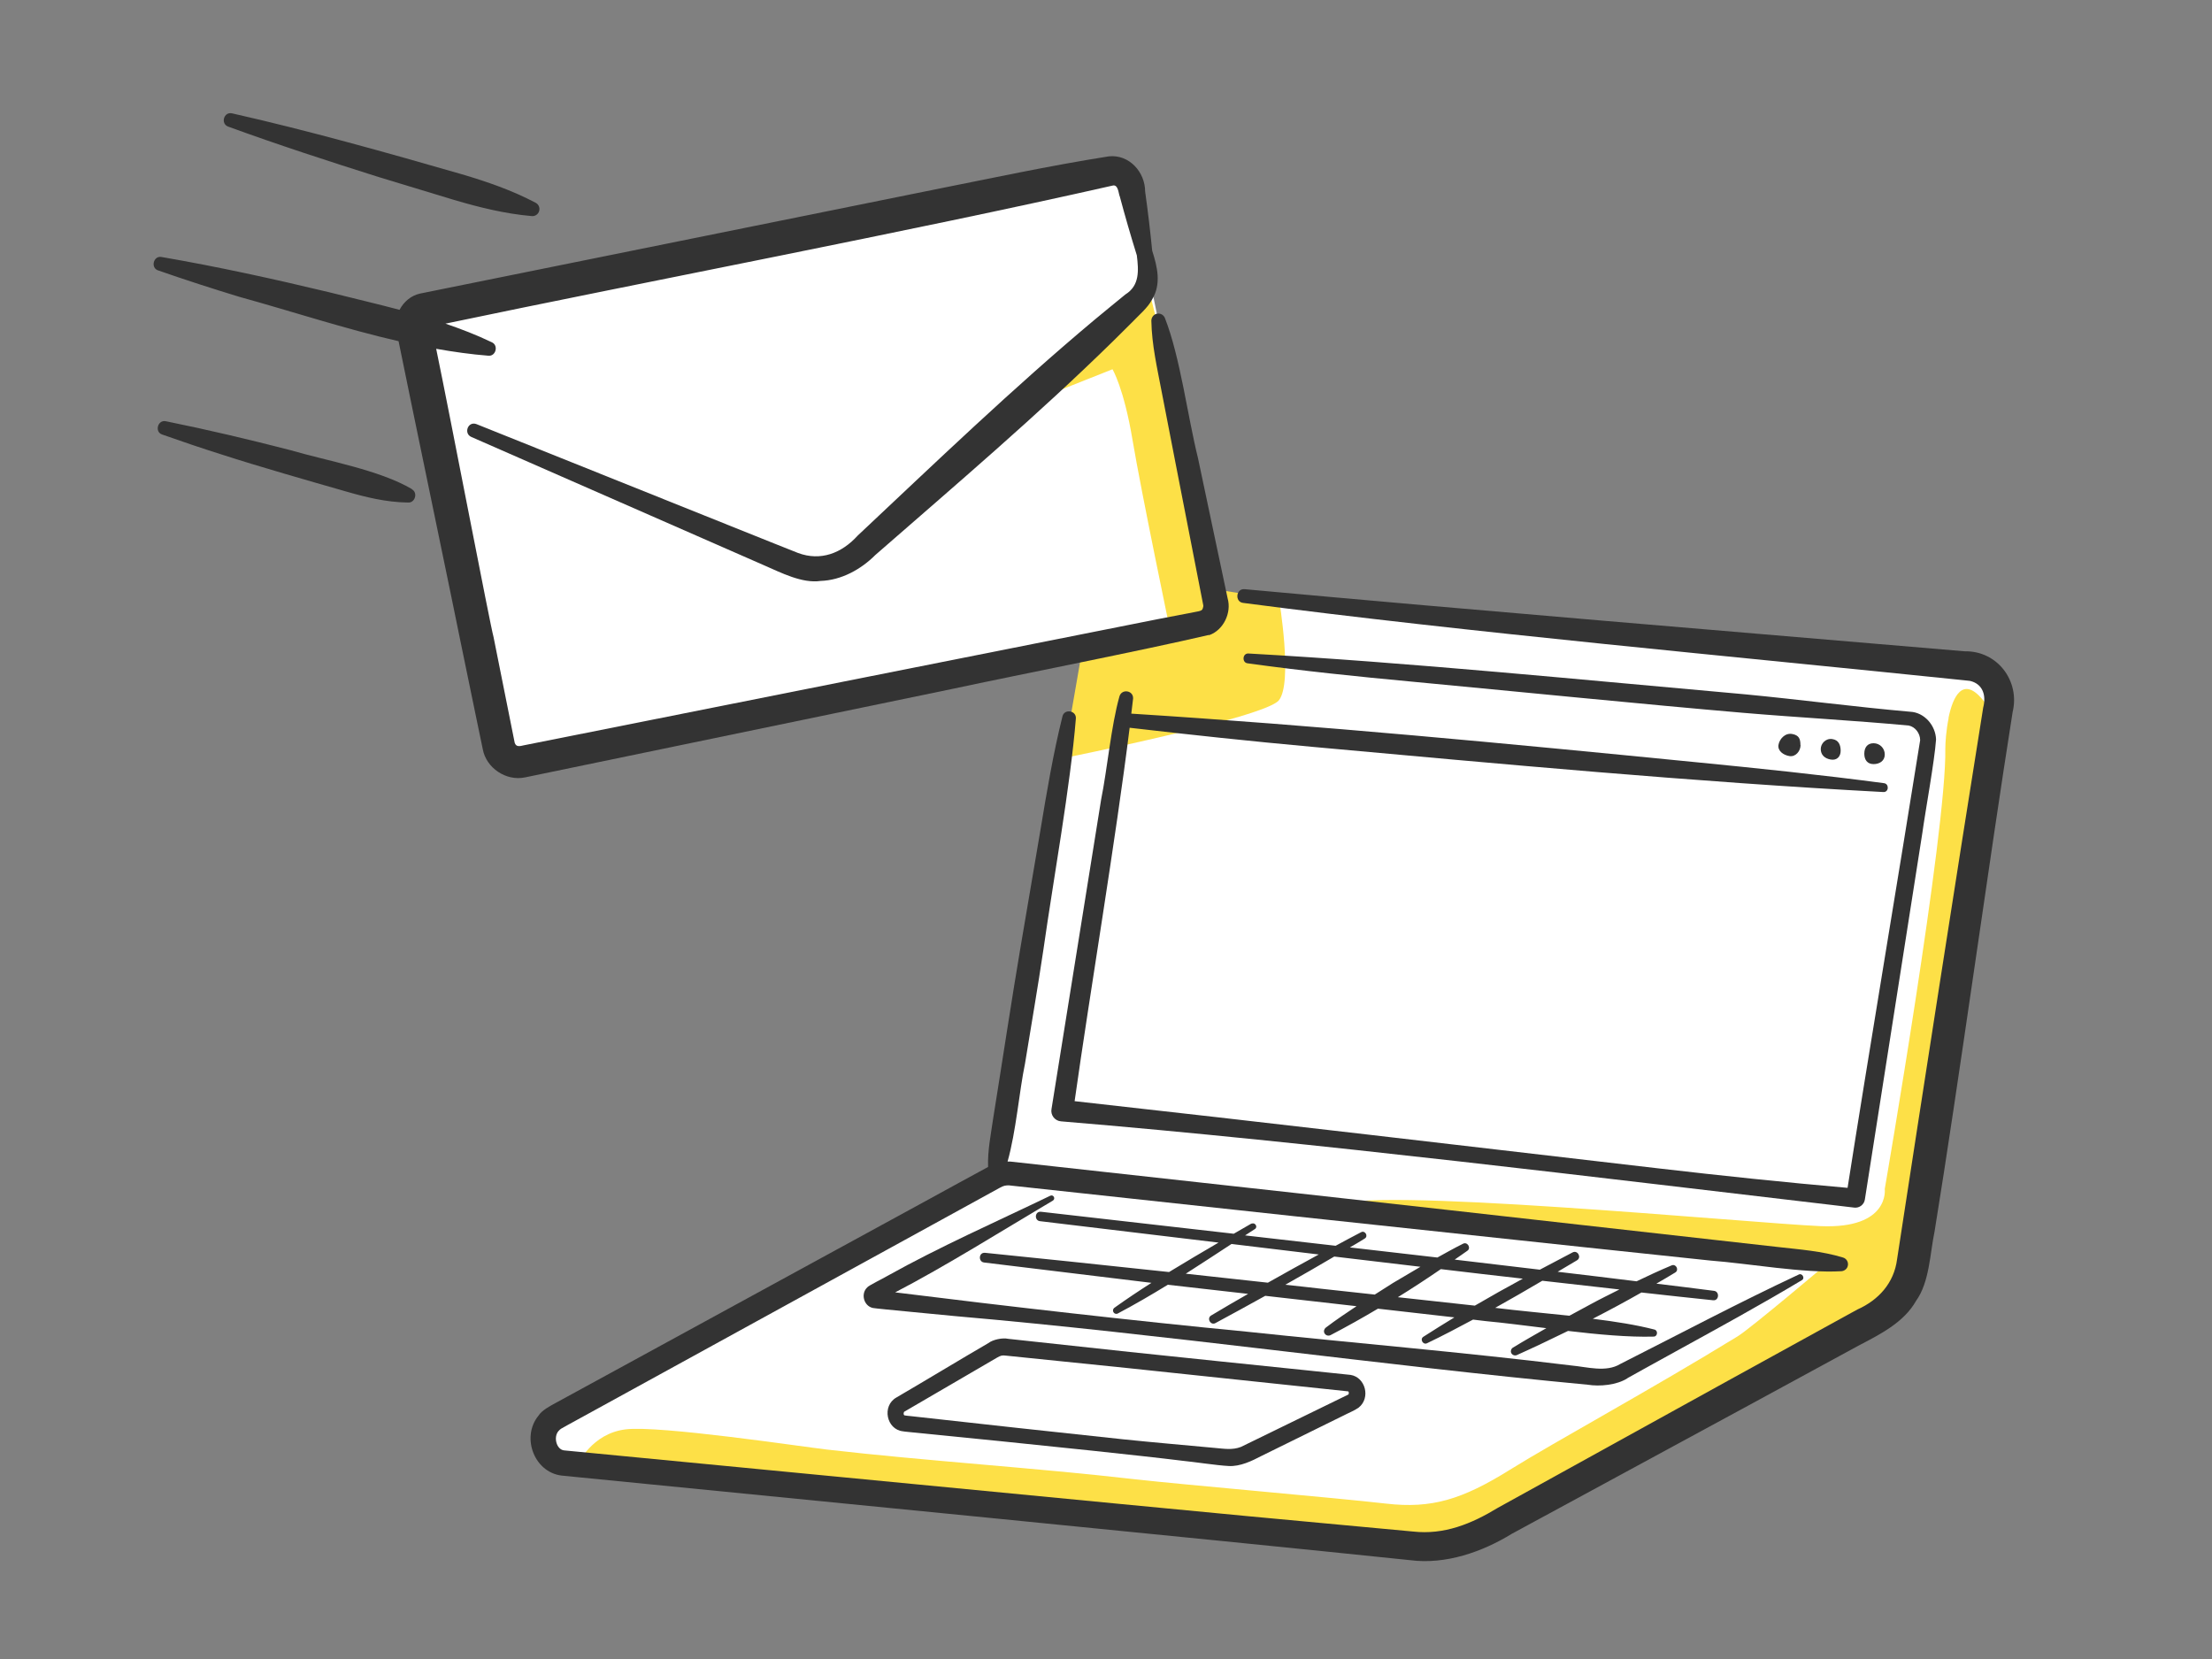 <?xml version="1.0" encoding="UTF-8"?>
<svg id="_レイヤー_2" data-name="レイヤー 2" xmlns="http://www.w3.org/2000/svg" viewBox="0 0 160 120">
  <rect x="0" y="0" width="160" height="120" fill="#808080" stroke="none"/>
  <defs>
    <style>
      .cls-1 {
        fill: #333;
      }

      .cls-1, .cls-2, .cls-3, .cls-4 {
        stroke-width: 0px;
      }

      .cls-2 {
        fill: none;
      }

      .cls-3 {
        fill: #fde047;
      }

      .cls-4 {
        fill: #fff;
      }
    </style>
  </defs>
  <g id="_アウトライン" data-name="アウトライン">
    <g>
      <g>
        <path class="cls-4" d="M87.93,43.6l-4.17-20.5-.8-3.95-1.16-5.69c-.15-.72-.85-1.19-1.58-1.05l-49.5,10.06c-.55.11-.9.65-.79,1.2l6.16,30.31c.16.79.93,1.3,1.72,1.14l49.11-9.98c.7-.14,1.16-.83,1.01-1.53Z"/>
        <path class="cls-4" d="M142.58,48.2s-47.14-4.31-52.59-5.09l-10.58-.53s-6.4,35.21-6.8,38.24-.28,4.11-.63,4.3l-31.81,17.41c-.5.27-.83.8-.88,1.39-.08.96.58,1.82,1.48,1.91l61.37,5.99c1.88.18,3.77-.21,5.45-1.13l28.06-15.36c1.45-.79,2.46-2.28,2.73-4l6.19-40.36c.21-1.37-.71-2.64-2-2.76Z"/>
      </g>
      <rect class="cls-2" width="160" height="120"/>
      <g>
        <path class="cls-3" d="M73.87,29.33l6.6-2.62s.82,1.35,1.45,5.12,2.77,14.02,2.77,14.02c.87-.17,1.73-.33,2.6-.5.22-.04.46-.1.59-.27.14-.19.11-.45.07-.69-.93-5.84-2.05-11.65-3.37-17.41-.36-1.58-1.61-6.56-1.61-6.56,0,0-3.3,3.61-4.04,4.49-.66.79-5.06,4.42-5.06,4.42Z"/>
        <path class="cls-3" d="M140.95,51.94c-.18.88-.24,1.79-.24,2.21.11,5.87-4.38,31.85-4.38,31.85,0,0,.38,2.9-4.64,2.69-5.02-.21-33.74-2.98-35.02-1.42,2.22.89,35.54,4.09,35.54,4.09,0,0-5.6,4.74-6.52,5.3-6.39,3.92-13.02,7.51-16.47,9.65-3.45,2.15-5.66,2.83-8.96,2.45-3.54-.41-14.61-1.36-18.16-1.76-7.21-.83-15.08-1.32-22.29-2.15-1.89-.22-12.1-1.76-14.56-1.46s-3.45,2.53-3.45,2.53c0,0,60.29,6.59,63.28,5.8,8.56-2.26,12.67-6.44,20.36-10.82,2.07-1.18,6.6-3.34,9.4-5.02s2.95-2.82,3.48-5.25c2.38-11,2.59-22.31,5.44-33.22.6-2.29,1.31-4.86-.39-6.85-1.4-1.64-2.11-.19-2.43,1.37Z"/>
        <path class="cls-3" d="M92.5,50.66c-1.03,1.25-15.58,4.18-15.58,4.18l1.25-7.21s8.21-2.12,9.7-2.54-.22-2.5-.22-2.5l4.87.77s1.01,6.05-.02,7.3Z"/>
      </g>
      <g>
        <path class="cls-1" d="M87.47,45.94c1.04-.37,1.62-1.63,1.33-2.65,0,0-2.15-10.17-2.15-10.17-.74-2.97-1.28-7.29-2.39-10.12-.08-.19-.26-.32-.48-.32-.28,0-.5.24-.5.52.03,1.76.43,3.45.75,5.15l.99,5.1,1.99,10.2c.03.14.03.16.03.19-.07.33-.06.33-.72.45l-2.55.49c-13.54,2.68-32.31,6.43-45.88,9.13-.27.06-.55.15-.66-.18l-.51-2.55s-1.02-5.1-1.02-5.1c-.25-.89-3.08-15.68-4.15-20.85,1.25.22,2.51.4,3.78.5.54.05.74-.75.25-.97-1.1-.53-2.22-.96-3.36-1.35,14.65-3.07,33.65-6.68,48.23-9.98.45-.14.45.59.55.79.38,1.42.79,2.84,1.23,4.25.13,1.08.22,2.18-.83,2.83-.45.36-1.79,1.47-2.24,1.84-5.92,4.96-11.49,10.31-17.12,15.6-1.17,1.29-2.69,1.86-4.31,1.26l-1.76-.7c-4.63-1.86-16.7-6.7-21.5-8.62-.62-.24-.95.66-.39.92l14.14,6.2,7.07,3.1c1.18.51,2.73,1.32,4.07,1.12,1.5-.05,2.92-.84,3.95-1.87,5.82-5.08,11.7-10.08,17.22-15.49,0,0,1.37-1.36,1.37-1.36.44-.47,1.12-1.03,1.43-1.63.69-1.13.38-2.38.01-3.54-.14-1.43-.31-2.86-.51-4.28,0-1.4-1.15-2.7-2.63-2.54-4.32.68-8.57,1.6-12.85,2.45-9.34,1.89-26.49,5.36-35.66,7.21l-1.33.27c-.65.15-1.16.6-1.46,1.17-1.7-.45-3.42-.85-5.13-1.28-4-.96-8.02-1.84-12.08-2.54-.59-.12-.82.79-.25.97,1.95.68,3.9,1.31,5.87,1.91,3.84,1.06,7.64,2.32,11.52,3.21.58,2.9,4.32,20.86,4.51,21.87l1.05,5.09s.53,2.55.53,2.55c.25,1.37,1.7,2.33,3.06,2.04,6.71-1.39,23.95-4.96,30.86-6.39,5.04-1.08,13.66-2.76,18.59-3.91Z"/>
        <path class="cls-1" d="M16.51,9.16c3.59,1.31,7.22,2.49,10.86,3.64l5.47,1.66c1.83.54,3.68,1,5.62,1.17.2.02.4-.08.5-.27.13-.25.04-.56-.21-.69-1.72-.91-3.53-1.53-5.36-2.07-5.33-1.54-11.22-3.19-16.6-4.4-.6-.14-.86.75-.28.96Z"/>
        <path class="cls-1" d="M29.8,35.38c-2.38-1.4-6.17-2.05-8.8-2.82-2.98-.77-5.98-1.48-9-2.09-.59-.13-.84.77-.27.96,1.45.51,2.91,1.01,4.38,1.47,2.56.83,6.23,1.88,8.85,2.63,1.48.43,2.97.8,4.56.82.51.03.72-.72.27-.96Z"/>
        <path class="cls-1" d="M142.11,47.11c-17.24-1.47-34.86-2.91-52.05-4.49-.66-.1-.77.92-.14.99,16.32,2.14,35.6,3.88,52,5.58,0,0,.57.06.57.06.88.2,1.21.98.96,1.93-1.92,12.01-4.41,28.03-6.23,39.91-.22,1.71-1.33,2.94-2.87,3.63l-1.04.57-8.32,4.58s-16.64,9.19-16.64,9.19c-1.92,1.17-3.89,1.97-6.14,1.72l-2.37-.22s-9.46-.88-9.46-.88c-6.71-.63-41.4-3.99-47.3-4.55,0,0-2.28-.22-2.28-.22-.55-.06-.78-.96-.41-1.39.06-.08.13-.13.2-.18l.48-.27,2.08-1.14c5.54-3.04,19.61-10.77,24.99-13.72l4.17-2.29c.28-.16.43-.18.66-.18,11.11,1.21,30.17,3.26,41.3,4.44,0,0,9.45,1,9.45,1,2.76.21,6.75.93,9.48.77.2-.02.39-.15.45-.36.08-.27-.07-.55-.34-.63-1.54-.47-3.12-.58-4.7-.76l-4.72-.53s-9.44-1.06-9.44-1.06c-11.14-1.26-30.23-3.37-41.36-4.59-.07,0-.14,0-.21,0,.62-2.2.84-5.06,1.26-7.08.45-2.77.93-5.53,1.34-8.3.69-4.88,1.95-11.82,2.34-16.66.05-.6-.84-.73-.97-.16-.68,2.73-1.14,5.5-1.6,8.27l-1.41,8.29c-.68,4-1.34,8.42-1.99,12.45-.17,1.19-.42,2.36-.38,3.58-.02,0-4.16,2.27-4.16,2.27-5.42,2.96-19.39,10.58-25.03,13.66,0,0-2.09,1.14-2.09,1.14-.4.22-1,.53-1.24.92-1.3,1.58-.27,4.25,1.87,4.35l.3.03.59.06c14.63,1.45,45.68,4.49,60.28,6.01,2.57.34,5.24-.6,7.37-1.91l16.71-9.06s8.35-4.54,8.35-4.54c1.52-.8,3.28-1.66,4.17-3.24.98-1.35,1.01-3.45,1.34-5.01,1.78-10.94,3.89-26.47,5.65-37.59.54-2.23-1.09-4.44-3.48-4.39Z"/>
        <path class="cls-1" d="M81.83,51.62c.04-.37.09-.73.13-1.09.03-.6-.83-.73-.99-.15-.6,2.12-.88,5.27-1.32,7.44-.77,4.8-2.79,17.41-3.59,22.39-.09.44.24.87.69.9,18.56,1.54,38.89,4.08,57.38,6.24.36.04.7-.21.76-.58.91-5.81,3.28-20.91,4.16-26.53.22-1.6.88-5.18.99-6.75-.03-1.02-.85-1.97-1.89-2.01-3.99-.35-7.96-.88-11.94-1.26-11.49-1.02-24.37-2.31-35.9-2.95-.45-.03-.49.67-.06.71,3.97.55,7.95.96,11.93,1.33,7.01.66,16.99,1.66,23.91,2.25,3.99.34,7.99.55,11.97.92.47.09.83.56.83,1.06-1.4,8.81-3.81,23.18-5.25,32.38-4.57-.4-9.14-.88-13.7-1.41-13.61-1.58-28.61-3.35-42.21-4.86,1.11-7.88,2.97-18.87,3.98-27.01,4.4.51,8.8.98,13.2,1.38,13.76,1.25,27.51,2.53,41.31,3.27.41.03.44-.59.06-.64-4.57-.61-9.15-1.08-13.73-1.53-13.56-1.34-27.12-2.64-40.71-3.5Z"/>
        <path class="cls-1" d="M94.91,99.16c-2.81-.29-10.29-1.06-13.2-1.37l-8.79-.95c-.39-.09-1.1.05-1.43.31-1.76,1.02-4.87,2.9-6.66,3.94-1.06.61-.71,2.31.48,2.44l.14.02.28.03c1.38.14,5.19.52,6.6.66,3.06.31,10.23,1.05,13.19,1.42.83.08,2.53.34,3.35.38.83.05,1.69-.37,2.36-.72,1.82-.89,4.13-2.03,5.95-2.93.32-.17.8-.36,1.09-.57.89-.7.5-2.2-.58-2.37-.37-.05-2.41-.24-2.79-.29ZM97.53,100.87s-7.77,3.79-7.77,3.79c-.63.24-1.21.13-1.91.07-2.13-.2-4.48-.4-6.6-.62-4.03-.43-11.43-1.23-15.39-1.68-.09-.01-.34-.03-.43-.05-.11-.04-.07-.27,0-.28,1.77-1.02,4.94-2.89,6.69-3.9.29-.16.35-.18.68-.14l8.8.9c4.27.46,11.71,1.23,15.9,1.68.09,0,.07.22.03.22Z"/>
        <path class="cls-1" d="M117.71,99.69l1.15-.64,2.3-1.27c3.07-1.69,6.15-3.37,9.17-5.18.26-.14.02-.54-.22-.41-4.34,2.03-8.64,4.31-12.91,6.47-1.03.63-2.41.21-3.53.11-7.82-.96-15.7-1.62-23.53-2.45-7.91-.76-17.46-1.85-25.39-2.84,3.57-1.85,7.8-4.5,11.41-6.64.21-.13.04-.46-.19-.35-3.92,1.89-7.99,3.68-11.8,5.81-.16.11-1.36.69-1.44.82-.49.46-.25,1.35.41,1.49.2.05,5.65.55,5.97.59,15.09,1.31,30.66,3.54,45.73,4.96.87.14,2.09.03,2.87-.46Z"/>
        <path class="cls-1" d="M136.33,54.57c0-.45-.36-.81-.81-.81s-.67.31-.67.76.23.75.67.75.81-.24.81-.69Z"/>
        <path class="cls-1" d="M133.14,54.31c0-.4-.13-.78-.6-.85-.47-.08-.84.32-.84.72s.26.68.72.76c.46.08.72-.23.72-.63Z"/>
        <path class="cls-1" d="M130.23,53.89c0-.44-.1-.71-.6-.8-.51-.09-.92.36-.99.8-.06.43.36.73.8.8s.8-.36.8-.8Z"/>
        <path class="cls-1" d="M90.54,88.49c-.43.25-.86.5-1.3.75-4.95-.56-9.7-1.1-13.94-1.59-.46-.05-.5.63-.08.68,3.93.47,8.33,1,12.92,1.55-1.2.7-2.4,1.41-3.58,2.13-4.93-.53-10.01-1.06-13.3-1.39-.48-.05-.51.65-.08.7l12.1,1.47s0,0,.01,0c-.91.58-1.81,1.18-2.69,1.81-.09.07-.12.19-.07.3.06.12.2.17.32.11,1.23-.65,2.43-1.35,3.62-2.08,1.67.19,3.67.42,5.81.66-.91.52-1.81,1.04-2.67,1.56-.35.2-.04.75.31.55,1.19-.64,2.39-1.3,3.6-1.97,2.16.25,4.41.5,6.6.75-.75.5-1.5,1-2.22,1.55-.12.09-.17.26-.1.4.08.16.27.22.43.15,1.17-.61,2.31-1.25,3.44-1.92,1.99.23,3.88.44,5.53.63-.75.46-1.5.92-2.24,1.4-.28.17-.03.61.26.47,1.13-.54,2.23-1.12,3.33-1.71.32.04.63.07.92.11,1.3.12,2.81.32,4.38.51-.81.46-1.62.92-2.42,1.41-.13.08-.18.24-.12.38.07.15.24.22.4.16,1.25-.56,2.48-1.15,3.71-1.75,2.19.26,4.39.46,6.19.41.3,0,.33-.45.06-.51-1.31-.34-2.85-.58-4.46-.78,1.19-.61,2.36-1.24,3.52-1.9,1.79.2,3.53.39,5.17.56.45.06.5-.63.08-.68-1.33-.17-2.74-.35-4.17-.52.46-.27.92-.53,1.37-.81.29-.18.05-.65-.27-.51-.86.36-1.7.75-2.53,1.15-1.84-.23-3.76-.46-5.71-.69.47-.28.93-.55,1.4-.83.35-.21.04-.76-.32-.57-.79.41-1.58.83-2.37,1.25-2.02-.24-4.08-.48-6.16-.73.31-.22.62-.42.92-.64.29-.2,0-.67-.31-.51-.63.31-1.24.66-1.86,1-2.1-.24-4.22-.49-6.33-.73.36-.21.72-.42,1.07-.64.29-.17.03-.62-.26-.46-.62.32-1.23.65-1.84.98-2.2-.25-4.39-.5-6.55-.75.24-.15.47-.31.71-.46.24-.15,0-.52-.24-.38ZM117.12,93.28c-.67.34-1.35.67-2.01,1.03-.53.28-1.06.58-1.59.86-1.89-.2-3.76-.37-5.37-.57,1.14-.64,2.28-1.29,3.41-1.96,1.9.22,3.76.43,5.57.63ZM110.15,92.49c-1.17.63-2.32,1.28-3.47,1.95-1.21-.13-3.43-.38-5.57-.61,1.05-.65,2.09-1.33,3.11-2.03,2,.24,3.98.47,5.93.69ZM102.76,91.62c-.67.39-1.33.78-2,1.18-.44.28-.88.56-1.32.84-2.18-.24-3.94-.43-3.94-.43-.75-.09-1.6-.18-2.53-.28,1.19-.67,2.37-1.35,3.54-2.04,2.08.25,4.17.5,6.24.74ZM95.39,90.74c-1.2.65-2.44,1.34-3.68,2.04-1.82-.2-3.85-.42-5.94-.65,1.11-.71,2.21-1.43,3.31-2.15,2.07.25,4.18.5,6.31.76Z"/>
      </g>
    </g>
  </g>
</svg>